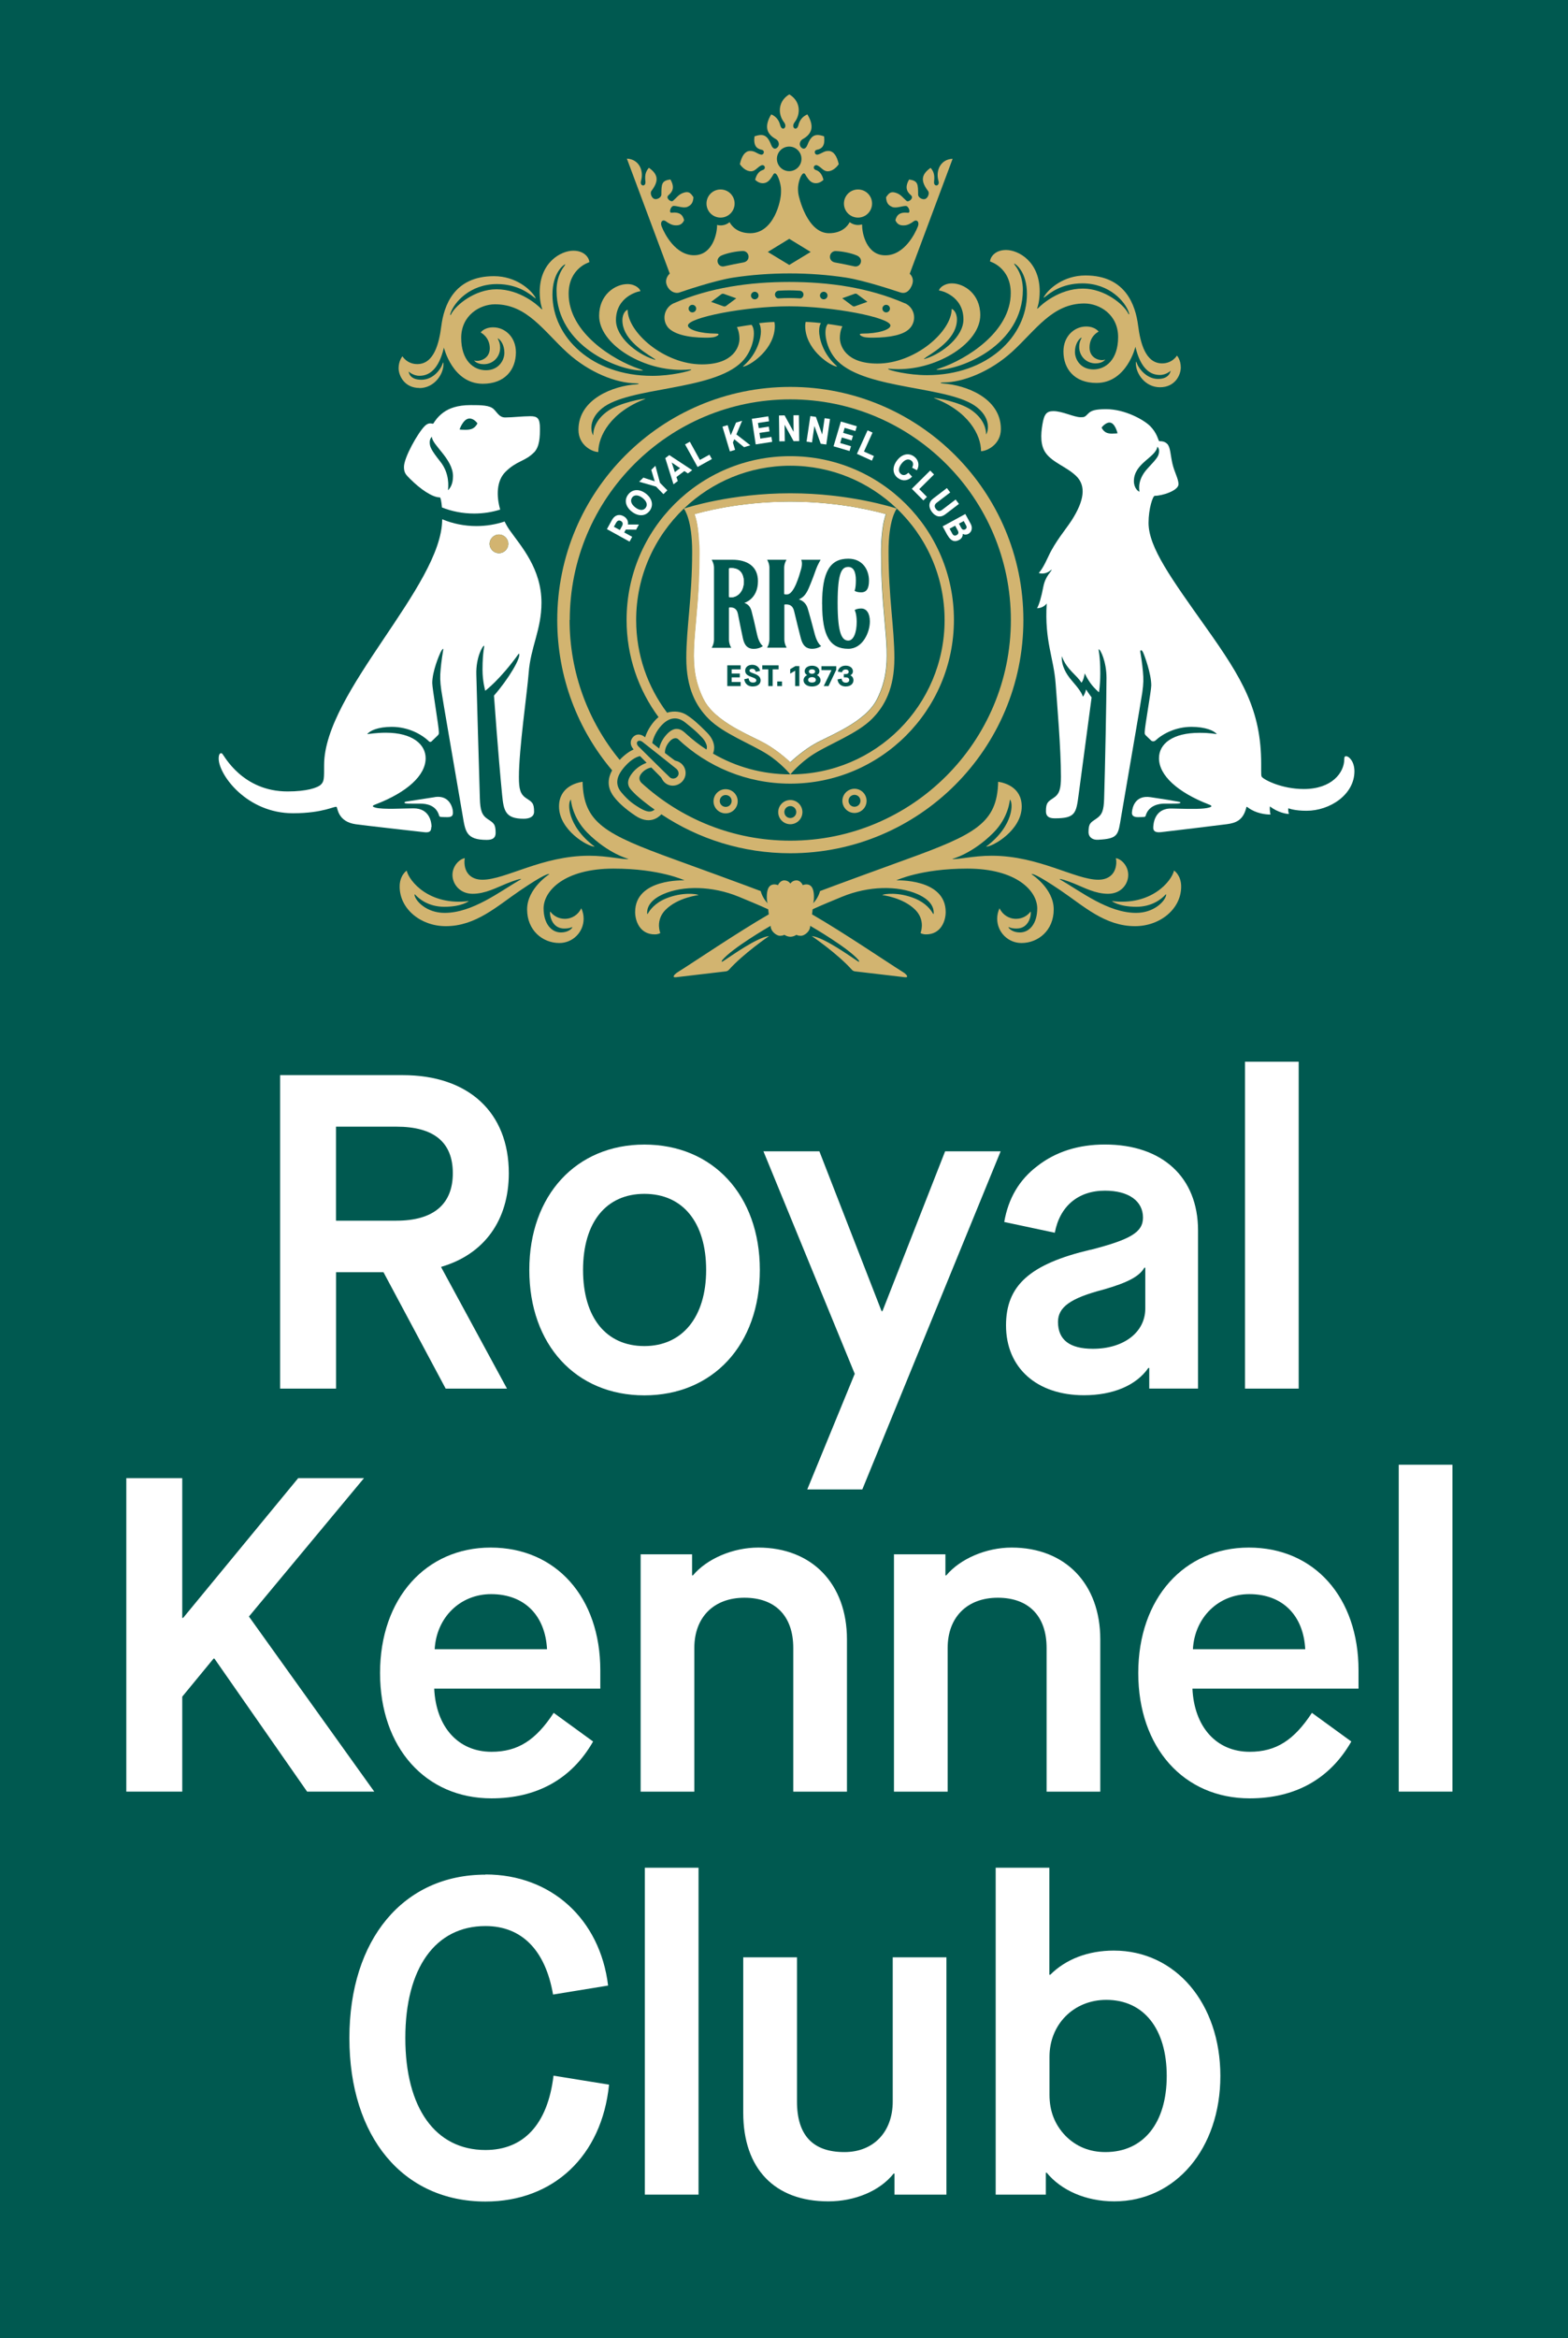 <svg viewBox="38.335 47.904 265.472 395.687" version="1.1" xmlns="http://www.w3.org/2000/svg" id="RKC_Logos" style="max-height: 500px" width="265.472" height="395.687">
  
  <rect x="38.335" y="47.904" width="265.472" height="395.687" fill="#808080" stroke="none"/>
  
  <defs>
    <style>
      .st0 {
        fill: none;
      }

      .st1 {
        fill: #fff;
      }

      .st2 {
        fill-rule: evenodd;
      }

      .st2, .st3 {
        fill: #d2b470;
      }

      .st4 {
        fill: #005950;
      }
    </style>
  </defs>
  <path d="M0,0v420.44c0,32.35,26.22,58.57,58.57,58.57h226.92c32.35,0,58.57-26.22,58.57-58.57V0H0Z" class="st4"/>
  <g>
    <path d="M113.03,262.36l11.14,20.54h-10.38l-10.53-19.7h-8.03v19.7h-9.47v-53.05h20.76c11.14,0,17.96,6.29,17.96,16.6,0,7.96-4.17,13.72-11.44,15.84v.08ZM105.45,254.48c6.29,0,9.55-2.8,9.55-8.03s-3.18-7.88-9.55-7.88h-10.23v15.91h10.23Z" class="st1"/>
    <path d="M147.43,241.6c11.59,0,19.55,8.56,19.55,21.22s-7.96,21.22-19.55,21.22-19.48-8.56-19.48-21.22,7.96-21.22,19.48-21.22ZM147.43,249.94c-6.44,0-10.38,4.77-10.38,12.88s3.94,12.88,10.38,12.88,10.46-4.93,10.46-12.88-3.87-12.88-10.46-12.88Z" class="st1"/>
    <path d="M183.05,280.4l-15.46-37.66h9.47l10.53,27.05h.15l10.61-27.05h9.4l-23.42,57.22h-9.32l8.03-19.55Z" class="st1"/>
    <path d="M222.98,259.41c6.74-1.74,8.87-2.96,8.87-5.46,0-2.8-2.43-4.55-6.44-4.55-4.55,0-7.65,2.65-8.49,7.12l-8.56-1.82c.68-3.94,2.5-7.12,5.61-9.47,3.11-2.43,6.97-3.64,11.44-3.64,9.7,0,15.76,5.53,15.76,14.55v26.75h-8.26v-3.49h-.15c-2.05,2.96-5.99,4.62-10.91,4.62-7.96,0-13.19-4.62-13.19-11.82,0-6.74,4.02-10.38,14.32-12.81ZM232.23,262.44h-.15c-.83,1.44-2.73,2.5-6.97,3.71-5.53,1.44-7.65,2.96-7.65,5.46,0,3.03,1.97,4.55,5.91,4.55,5.23,0,8.87-2.8,8.87-6.82v-6.9Z" class="st1"/>
    <path d="M249.12,227.58h9.09v55.32h-9.09v-55.32Z" class="st1"/>
    <path d="M59.72,298.05h9.47v23.65h.15l19.48-23.65h11.14l-19.48,23.42,21.22,29.63h-11.37l-15.69-22.51h-.15l-5.3,6.44v16.07h-9.47v-53.05Z" class="st1"/>
    <path d="M121.4,309.8c11.14,0,18.57,8.49,18.57,20.76v3.11h-28.12c.3,6.44,4.02,10.69,9.7,10.69,4.47,0,7.5-1.97,10.53-6.59l6.67,4.85c-3.64,6.37-9.55,9.62-17.2,9.62-11.14,0-18.87-8.56-18.87-21.22s7.81-21.22,18.72-21.22ZM130.95,327c-.3-5.68-3.79-9.32-9.47-9.32-5.23,0-9.25,3.94-9.55,9.32h19.02Z" class="st1"/>
    <path d="M146.79,310.94h8.72v3.56h.15c2.35-2.8,6.74-4.7,11.06-4.7,9.09,0,15.01,6.14,15.01,15.54v25.77h-9.09v-24.33c0-5.38-3.03-8.49-8.26-8.49s-8.49,3.33-8.49,8.49v24.33h-9.09v-40.16Z" class="st1"/>
    <path d="M189.68,310.94h8.72v3.56h.15c2.35-2.8,6.74-4.7,11.06-4.7,9.09,0,15.01,6.14,15.01,15.54v25.77h-9.09v-24.33c0-5.38-3.03-8.49-8.26-8.49s-8.49,3.33-8.49,8.49v24.33h-9.09v-40.16Z" class="st1"/>
    <path d="M249.77,309.8c11.14,0,18.57,8.49,18.57,20.76v3.11h-28.12c.3,6.44,4.02,10.69,9.7,10.69,4.47,0,7.5-1.97,10.53-6.59l6.67,4.85c-3.64,6.37-9.55,9.62-17.2,9.62-11.14,0-18.87-8.56-18.87-21.22s7.81-21.22,18.72-21.22ZM259.32,327c-.3-5.68-3.79-9.32-9.47-9.32-5.23,0-9.25,3.94-9.55,9.32h19.02Z" class="st1"/>
    <path d="M275.15,295.78h9.09v55.32h-9.09v-55.32Z" class="st1"/>
    <path d="M120.53,365.12c11.14,0,19.4,7.58,20.76,18.8l-9.32,1.52c-1.29-7.5-5.3-11.59-11.44-11.59-8.49,0-13.57,7.12-13.57,18.95s5.08,18.95,13.57,18.95c6.44,0,10.53-4.32,11.52-12.58l9.4,1.52c-1.21,12.05-9.4,19.78-20.92,19.78-13.94,0-23.04-10.91-23.04-27.66s9.17-27.66,23.04-27.66Z" class="st1"/>
    <path d="M147.51,363.98h9.09v55.32h-9.09v-55.32Z" class="st1"/>
    <path d="M164.18,379.14h9.09v24.4c0,5.68,2.65,8.56,8.03,8.56,4.93,0,8.18-3.41,8.18-8.56v-24.4h9.09v40.16h-8.79v-3.56h-.15c-2.35,2.96-6.59,4.7-11.06,4.7-9.09,0-14.4-5.53-14.4-15.01v-26.3Z" class="st1"/>
    <path d="M215.4,415.59v3.71h-8.49v-55.32h9.09v18.11h.15c2.65-2.65,6.44-4.09,10.76-4.09,10.46,0,18.04,8.94,18.04,21.22s-7.58,21.22-17.96,21.22c-4.85,0-9.02-1.89-11.44-4.85h-.15ZM225.64,386.34c-5.53,0-9.62,4.17-9.62,9.62v6.44c0,2.8.91,5.08,2.73,6.97,1.82,1.82,4.09,2.73,6.74,2.73,6.44,0,10.38-4.93,10.38-12.88s-3.87-12.88-10.23-12.88Z" class="st1"/>
  </g>
  <g>
    <path d="M158.02,174.3c0,.16-.02.31-.08.44.06-.13.09-.28.08-.44Z" class="st0"/>
    <path d="M145.64,174.75c-.78-.89-.51-1.66-.09-2.1.41-.43,1.1-.69,2.05.04.17-.64.72-1.79,1.59-2.77.22-.25.44-.46.67-.64-3.4-4.6-5.41-10.29-5.41-16.45,0-15.3,12.4-27.71,27.71-27.71s27.71,12.4,27.71,27.71-12.4,27.71-27.71,27.71c-7.36,0-14.05-2.87-19.01-7.55-.2-.18-.77-.32-1.41.4-.75.84-.82,1.62-.8,1.96.57.44,1.12.87,1.61,1.22.06.05.14.08.21.1.44.09.87.33,1.19.71.6.71.66,1.74.15,2.51-.68,1.03-2.1,1.32-3.07.57-.27-.21-.48-.47-.61-.76-.05-.1-.11-.2-.19-.28-.42-.43-.99-1.01-1.59-1.61-.29.05-1.06.24-1.67.99-.62.75-.28,1.3-.01,1.6,6.64,6.08,15.49,9.79,25.21,9.79,20.62,0,37.34-16.72,37.34-37.34s-16.72-37.34-37.34-37.34-37.34,16.72-37.34,37.34c0,8.99,3.18,17.24,8.48,23.69.96-1.01,1.8-1.52,2.36-1.77ZM163.12,184.17c-.37,1.07-1.53,1.64-2.6,1.27-1.07-.37-1.64-1.53-1.27-2.6s1.53-1.64,2.6-1.27c1.07.37,1.64,1.53,1.27,2.6ZM172.14,187.38c-1.13,0-2.05-.92-2.05-2.05s.92-2.05,2.05-2.05,2.05.92,2.05,2.05-.92,2.05-2.05,2.05ZM183.67,185.37c-1.07.37-2.23-.2-2.6-1.27-.37-1.07.2-2.23,1.27-2.6s2.23.2,2.6,1.27-.2,2.23-1.27,2.6ZM202.69,136.54c.36.66.19,1.38-.41,1.7-.31.17-.65.16-.93,0h-.01c.03.42-.19.8-.59,1.02-.81.44-1.46.17-1.99-.81l-.81-1.49,3.84-2.09.91,1.67ZM198.65,130.51l.56.74-2.28,1.74c-.4.31-.45.66-.14,1.06.31.4.65.45,1.05.15l2.29-1.75.56.74-2.33,1.78c-.77.59-1.6.43-2.24-.41-.64-.84-.57-1.68.2-2.27l2.33-1.78ZM196.47,128.2l-2.5,2.48,1.3,1.31-.6.6-1.95-1.97,3.11-3.08.65.66ZM190.22,125.83c.83-1.1,1.98-1.36,2.92-.65.74.56.93,1.5.45,2.3l-.81-.43c.26-.5.21-.93-.14-1.2-.5-.38-1.13-.18-1.67.54-.54.72-.57,1.37-.06,1.75.37.28.81.2,1.24-.24l.63.67c-.68.71-1.62.81-2.38.24-.93-.7-1-1.88-.16-2.98ZM185.22,120.73l.84.38-1.45,3.21,1.69.76-.35.77-2.53-1.14,1.8-3.99ZM180.7,119.24l2.7.8-.24.81-1.82-.54-.25.85,1.65.49-.23.78-1.65-.49-.28.93,1.82.54-.24.81-2.71-.8,1.24-4.19ZM175.53,118.32l.94.14,1.06,2.97h.01s.4-2.75.4-2.75l.92.13-.63,4.33-.94-.14-1.06-2.97h-.01s-.4,2.75-.4,2.75l-.91-.13.63-4.33ZM171.17,118.2l1.52,2.76h.01s-.04-2.78-.04-2.78h.92s.06,4.36.06,4.36h-.95s-1.52-2.75-1.52-2.75h-.01s.04,2.78.04,2.78h-.92s-.06-4.36-.06-4.36h.95ZM168.41,118.36l.13.84-1.87.28.13.88,1.71-.26.12.8-1.71.26.15.96,1.88-.28.13.84-2.79.42-.65-4.33,2.79-.42ZM161.53,119.85l.52,1.71h.01s.89-2.14.89-2.14l1.04-.31-.98,2.32,2.36,1.83-1.05.32-1.65-1.33h-.01s-.23.55-.23.55l.37,1.24-.89.27-1.26-4.19.89-.27ZM155.13,122.66l1.71,3.08,1.62-.9.41.74-2.43,1.34-2.12-3.83.81-.45ZM151.64,124.92l3.88,2.55-.73.55-.6-.4-1.34,1.01.23.68-.73.55-1.39-4.43.68-.51ZM147.26,128.73l1.91.63h0s-.58-1.94-.58-1.94l.71-.69.77,2.88,1.25,1.27-.66.65-1.25-1.27-2.86-.82.71-.7ZM144.69,131.57c.71-.92,1.9-.98,2.99-.14,1.09.84,1.33,2.01.62,2.93-.72.92-1.9.97-2.99.13s-1.34-2-.62-2.92ZM141.95,135.89c.45-.81,1.19-1.05,1.96-.63.55.3.82.81.74,1.39h0s1.86.02,1.86.02l-.48.87-1.74-.02-.27.49,1.35.74-.45.81-3.83-2.11.86-1.56Z" class="st0"/>
    <path d="M178.68,172.57c-.47.23-.91.44-1.3.64.39-.2.84-.41,1.3-.64Z" class="st0"/>
    <path d="M146.04,152.83c0,5.88,1.95,11.31,5.23,15.68,1.29-.4,2.49-.13,3.25.35,1.08.68,1.97,1.46,3.48,2.98,1.6,1.61,1.3,2.99,1.05,3.59,3.85,2.24,8.32,3.52,13.09,3.52,0,0-1.56-1.92-3.92-3.42-2.75-1.75-7.41-3.47-9.9-5.97-2.15-2.16-3.79-5.17-3.79-10.3s.99-10.14.99-18.05c0-5.26-1.26-7.06-1.39-7.22-4.98,4.75-8.09,11.44-8.09,18.87Z" class="st0"/>
    <path d="M189.76,159.24c0,5.13-1.64,8.15-3.79,10.3-2.49,2.5-7.15,4.22-9.9,5.97-2.36,1.5-3.92,3.42-3.92,3.42,14.42,0,26.11-11.69,26.11-26.11,0-7.43-3.12-14.11-8.09-18.87-.13.17-1.39,1.97-1.39,7.22,0,7.91.99,12.92.99,18.05Z" class="st0"/>
    <path d="M172.18,131.35c9.95,0,17.45,2.42,17.94,2.58-4.68-4.46-11-7.21-17.98-7.21s-13.29,2.75-17.98,7.21c.49-.16,7.99-2.58,17.94-2.58h.07Z" class="st0"/>
    <path d="M153.05,179.3c-.16.2-.39.33-.63.36.24-.03.47-.16.63-.36Z" class="st0"/>
    <path d="M147.43,183.62c.34.27.71.56,1.11.85-.4-.29-.77-.58-1.11-.85Z" class="st0"/>
    <path d="M155.93,134.92c.07.21.21.58.34,1.18-.14-.61-.27-.97-.34-1.18h0Z" class="st0"/>
    <path d="M157.78,173.53c-.13-.26-.31-.53-.54-.78-.2-.22-.38-.41-.57-.59.18.18.36.37.57.59.24.26.41.52.54.78Z" class="st0"/>
    <path d="M149.16,184.91c-.28.24-.6.36-1,.33.4.04.72-.08,1-.33-.21-.15-.42-.3-.62-.44.2.15.41.29.62.44Z" class="st0"/>
    <path d="M146.53,182.88c.25.22.56.47.9.74-.34-.27-.64-.52-.9-.74Z" class="st0"/>
    <path d="M154.46,172.03h0c-.31-.28-.8-.76-1.48-.78.67.02,1.17.5,1.48.78Z" class="st0"/>
    <path d="M142.85,179.96c.04-.36.17-.74.38-1.12-.21.39-.33.76-.38,1.12Z" class="st0"/>
    <path d="M152.75,171.26c-.16.02-.33.06-.5.14.18-.08.34-.12.5-.14Z" class="st0"/>
    <path d="M147.8,176.98h0c-.12.05-.28.11-.45.19.17-.08.33-.15.45-.19Z" class="st0"/>
    <path d="M146.79,177.47c-.4.24-.82.57-1.19.98.37-.42.79-.74,1.19-.98Z" class="st0"/>
    <path d="M185.35,168.27c-.41.42-.86.81-1.34,1.18.48-.37.93-.76,1.34-1.18Z" class="st0"/>
    <path d="M111.08,122.75c0,.76.24,1.3,1.82,3.3,1.55,1.97,1.35,4.18,1.27,4.81.31-.31.85-.95.85-2.38,0-2.91-3.57-5.3-3.57-6.67,0,0-.37.26-.37.94Z" class="st0"/>
    <path d="M187.74,137.67c-.08.65-.14,1.43-.18,2.38.03-.95.1-1.73.18-2.38Z" class="st0"/>
    <path d="M156.72,140.05c-.03-.95-.1-1.73-.18-2.38.08.65.14,1.43.18,2.38Z" class="st0"/>
    <path d="M163.35,171.41c-.52-.29-1.05-.59-1.57-.92.52.33,1.04.63,1.57.92Z" class="st0"/>
    <path d="M160.28,169.45c-.48-.37-.93-.76-1.34-1.18.41.42.86.81,1.34,1.18Z" class="st0"/>
    <path d="M166.91,173.21c-.39-.2-.84-.41-1.3-.64.47.23.91.44,1.3.64Z" class="st0"/>
    <path d="M226.18,119.41c-.7,0-1.33.84-1.33.84,0,0,.05.22.32.51.36.38.76.53,1.54.53.43,0,.76-.03.84-.05,0,0-.41-1.82-1.36-1.82Z" class="st0"/>
    <path d="M117.82,118.73c-1.07,0-1.69,1.85-1.69,1.85.1.03.47.06.94.06.87,0,1.31-.15,1.72-.55.31-.31.36-.54.36-.54,0,0-.55-.81-1.33-.81Z" class="st0"/>
    <path d="M234.28,123.49c-.25,1.83-3.97,2.79-3.97,5.83,0,1.21.76,1.78.96,1.78-.08-.53-.32-2.13,1.4-3.97,1.63-1.74,1.82-2.06,1.9-2.7.08-.7-.28-.95-.28-.95Z" class="st0"/>
    <path d="M172.14,176.91s.69-.69,1.8-1.55c-1.11.86-1.8,1.55-1.8,1.55h0Z" class="st0"/>
    <path d="M182.5,170.5c-.52.33-1.04.63-1.57.92.52-.29,1.05-.59,1.57-.92Z" class="st0"/>
    <path d="M156.72,140.05c.02.47.03.99.03,1.55h0c0-.56,0-1.07-.03-1.55Z" class="st0"/>
    <path d="M187.54,141.59c0-.56,0-1.07.03-1.55-.02.47-.03.99-.03,1.55h0Z" class="st0"/>
    <path d="M188.35,134.92h0c-.07.21-.21.58-.34,1.18.14-.61.27-.97.34-1.18Z" class="st0"/>
    <path d="M111.97,182.8c-2.64.4-4.04.63-4.84.75-.17.03-.32.1-.32.18,0,.21.72.17,2.67.17,1.1,0,2.72.28,3.21,2.06.03.11.13.17.25.19.18.02.68.04,1.11.04.8,0,.97-.25.97-.8,0-.77-.57-2.97-3.06-2.6Z" class="st1"/>
    <path d="M111.4,187.86c0-.86-.36-3.16-3.04-3.16-1.61,0-5.24.23-6.45-.12-.33-.1-.45-.16-.45-.24,0-.12.13-.18.49-.32,5.3-2.04,8.45-4.89,8.45-7.8,0-2.33-2.21-4.32-6.75-4.32-1.58,0-2.85.22-3.14.24.4-.56,1.79-1.23,4.14-1.23,2.81,0,5.07,1.25,6.32,2.46.12.12.31.12.43,0,.23-.23.58-.56.84-.81.36-.35.4-.35.4-.74,0-.95-1.12-7.4-1.12-8.32,0-1.98,1.15-4.67,1.4-5.2.27-.55.52-.76.46-.46-.08.43-.34,2.12-.44,3.33-.11,1.21-.11,2,.11,3.54.22,1.55,2.55,14.93,3.62,21.23.45,2.64.56,4.1,4.08,4.1,1.06,0,1.5-.39,1.5-1.19,0-1.52-.35-1.67-1.38-2.36-.96-.65-1.23-1.47-1.29-3.47-.16-4.95-.5-17.43-.6-20.99-.08-2.8,1.04-4.85,1.32-4.85.11,0-.27.92-.27,4.07,0,1.97.46,3.55.46,3.55,0,0,2.51-1.85,5.69-6.3.52.52-1.77,4.35-4.21,7.12,0,0,.69,9.8,1.38,16.82.26,2.67.55,4.02,3.65,4.02,1.06,0,1.76-.39,1.76-1.19,0-1.51-.35-1.63-1.38-2.32-.96-.65-1.19-1.54-1.19-3.54,0-4.76,1.41-14.38,1.65-17.6.32-4.41,2.17-7.32,2.17-11.91,0-5.75-3.44-9.54-5.33-12.2-.34-.47-.64-.99-.91-1.54-1.5.5-3.11.77-4.78.77-2.05,0-4-.41-5.79-1.15,0,11.26-19.99,29.23-19.99,41.6,0,2.2.02,2.74-.52,3.28-.58.58-2.47,1.18-5.67,1.18-7.64,0-10.73-6.07-11.04-6.37-.24-.24-.62-.1-.62.8,0,2.75,4.76,9.26,12.58,9.26,5.2,0,7.14-1.31,7.39-1.06.18.18.21,2.5,3.24,2.92,2.02.28,10.16,1.18,11.63,1.35.96.11,1.15-.26,1.15-.87ZM122.81,138.36c.87,0,1.58.71,1.58,1.58s-.71,1.58-1.58,1.58-1.58-.71-1.58-1.58.71-1.58,1.58-1.58Z" class="st1"/>
    <path d="M232.06,186.15c.11-.01.21-.07.24-.19.49-1.78,2.31-2.06,3.13-2.06,2.07,0,2.76.03,2.76-.17,0-.08-.15-.12-.32-.15-.91-.18-2.27-.4-4.74-.77-2.61-.39-3.08,1.72-3.15,2.54-.05.55.24.84,1.03.84.43,0,.87-.02,1.05-.04Z" class="st1"/>
    <path d="M266.9,176.25c-.22-.22-.44-.37-.67-.37s-.3.13-.3.48c0,2.32-2.12,5.07-6.86,5.07-3.66,0-6.61-1.5-7.08-2.03-.15-.17-.13-.4-.13-2.2,0-9.14-3.23-14.49-9.3-23.05-5.9-8.32-9.77-13.61-9.77-17.76,0-2.38.71-4.58,1.06-4.58,1.29,0,4.01-.89,4.01-1.96,0-.93-.69-2.01-1.03-3.5-.34-1.49-.33-2.78-.88-3.33-.42-.42-.91-.45-1.25-.45-.06,0-.13-.02-.16-.07-.15-.27-.36-1.35-1.47-2.48-1.02-1.03-4.24-2.87-7.44-2.87-1.79,0-2.53.21-3.03.72-.61.61-.64.64-1.31.64-1.13,0-3.08-1.03-4.6-1.03-1.16,0-1.57.49-1.86,2.22-.31,1.8-.35,3.61.56,4.87,1.19,1.64,3.54,2.33,5.15,3.89,1.74,1.68,1.34,4.21-.76,7.49-.91,1.42-2.81,3.64-3.9,6.02-.86,1.87-1.33,2.52-1.67,2.9,0,0,1.05.44,2.18-.59,0,.35-1.05,1.05-1.41,2.9-.36,1.86-.72,3.07-1.07,3.65,1.1,0,1.64-.8,1.64-.8-.39,6.4,1.19,9.16,1.51,13.57.23,3.22.9,10.99.9,15.74,0,2-.23,2.89-1.18,3.54-1.01.69-1.36.81-1.36,2.32,0,.8.44,1.19,1.49,1.19,3.48,0,3.63-.84,4.04-3.97.9-6.81,2.2-16.49,2.2-16.49-.22-.31-.72-.98-.94-1.36-.07.31-.19.79-.54,1.24-.15-.55-.59-1.26-1.88-2.74-.91-1.05-1.77-2.46-1.69-4.12.87,2.35,2.57,3.19,3.32,4.49.36-.35.54-1.37.56-1.58.21.39.46.93.95,1.62.67.94,1.47,1.58,1.47,1.58,0,0,.22-1.24.22-3.21,0-3.14-.37-4.07-.26-4.07.27,0,1.31,2.05,1.31,4.85,0,3.31-.24,15.47-.4,20.42-.06,2-.33,2.72-1.28,3.37-1.01.69-1.36.8-1.36,2.32,0,.72.55,1.33,1.59,1.28,3.51-.18,3.41-.81,3.93-3.89,1.07-6.29,3.36-19.49,3.58-21.03s.22-2.33.11-3.54c-.1-1.21-.36-2.89-.44-3.33-.06-.3.2-.48.46.07.25.53,1.39,3.61,1.39,5.59,0,.93-1.11,6.98-1.11,7.93,0,.39.04.39.4.74.24.23.44.42.66.64.21.21.55.21.77.01,1.27-1.16,3.44-2.3,6.1-2.3,2.34,0,3.87.66,4.27,1.23-.28-.02-1.07-.22-2.94-.22-4.5,0-6.84,1.83-6.84,4.3,0,2.9,3.13,5.75,8.38,7.8.36.14.49.2.49.32,0,.08-.11.15-.44.24-.92.24-2.41.26-6.27.15-2.95-.08-3.13,2.64-3.13,3.27s.49.82,1.31.73c1.91-.21,9.35-1.12,11.16-1.35,1.53-.2,2.77-.69,3.28-2.81.05-.19.08-.16.32.02,1.33.98,2.95,1.16,3.78,1.16,0,0-.18-.7-.1-1.38,1.35,1.05,2.79,1.28,3.22,1.28-.07-.24-.16-.54-.11-.96.2.05,1.06.42,3.1.42,3.91,0,8.1-2.71,8.1-6.69,0-.77-.22-1.62-.74-2.15ZM226.71,121.29c-.78,0-1.17-.14-1.54-.53-.27-.29-.32-.51-.32-.51,0,0,.63-.84,1.33-.84.95,0,1.36,1.82,1.36,1.82-.09.02-.42.05-.84.05ZM231.27,131.11c-.19,0-.96-.57-.96-1.78,0-3.05,3.72-4.01,3.97-5.83,0,0,.37.26.28.95-.08.64-.27.96-1.9,2.7-1.72,1.84-1.48,3.43-1.4,3.97Z" class="st1"/>
    <path d="M162.06,148.99c1.27,0,2.2-1.14,2.2-2.6s-.7-2.35-2.11-2.35c-.37,0-.39.02-.39.18v4.62c0,.07,0,.14.3.14Z" class="st1"/>
    <path d="M175.81,162.5c-.4,0-.65.18-.65.46s.24.45.65.45.65-.16.65-.45-.25-.46-.65-.46Z" class="st1"/>
    <path d="M156.64,146.19c-.45,9.89-2.05,14.31.79,20.03.37.74.89,1.42,1.5,2.05.41.42.86.81,1.34,1.18.48.37.99.72,1.5,1.05.52.33,1.04.63,1.57.92.78.43,1.55.81,2.26,1.16.47.23.91.44,1.3.64s.74.38,1.03.54c.61.35,1.17.72,1.68,1.08.51.36.96.71,1.33,1.02.19.15.35.3.5.42.44.38.69.63.69.63,0,0,.69-.69,1.8-1.55.67-.51,1.48-1.09,2.39-1.61.29-.17.64-.35,1.03-.54s.84-.41,1.3-.64c.7-.34,1.48-.73,2.26-1.16.52-.29,1.05-.59,1.57-.92.52-.33,1.02-.67,1.5-1.05.48-.37.93-.76,1.34-1.18.62-.63,1.13-1.31,1.5-2.05,2.84-5.72,1.24-10.14.79-20.03-.06-1.41-.1-2.94-.1-4.59h0c0-.56,0-1.07.03-1.55.03-.95.1-1.73.18-2.38s.17-1.16.26-1.57c.14-.61.27-.97.34-1.18-.05-.01-.12-.03-.21-.06-.27-.08-.74-.21-1.39-.36-.43-.1-.94-.22-1.51-.34s-1.23-.25-1.94-.38c-2.85-.5-6.71-.98-11.16-.98s-8.32.48-11.16.98c-.71.13-1.36.25-1.94.38-.58.12-1.08.24-1.51.34-.64.16-1.11.29-1.39.36-.09.03-.16.05-.21.06.07.21.21.58.34,1.18.09.41.19.92.26,1.57s.14,1.43.18,2.38c.02.47.03.99.03,1.55h0c0,1.66-.04,3.18-.1,4.59ZM181.56,164.08c-.82,0-1.34-.44-1.43-1.2l.69-.13c.08.48.28.68.74.68.34,0,.55-.17.55-.45s-.2-.44-.56-.44h-.35v-.56h.29c.34,0,.53-.14.53-.38s-.2-.4-.5-.4c-.35,0-.57.18-.63.48l-.7-.12c.05-.31.19-.55.43-.73.24-.19.54-.28.9-.28.71,0,1.22.4,1.22.96,0,.3-.15.53-.43.67h0c.32.16.52.47.52.85,0,.59-.51,1.04-1.26,1.04ZM177.52,150.12c0-5.43,1.33-7.67,4.43-7.67,2.44,0,3.51,1.89,3.51,3.71,0,1.32-.39,1.99-1.33,1.99-.75,0-1.11-.26-1.11-.26,0,0,.22-.42.22-1.8s-.39-2.24-1.28-2.24c-1.04,0-1.81.76-1.81,6.02v.11c0,5.26.77,6.33,1.81,6.33.89,0,1.42-1.39,1.42-3.15,0-1.41-.34-2.02-.34-2.02,0,0,.36-.26,1.11-.26.94,0,1.46.88,1.46,2.2,0,1.82-1.21,4.62-3.65,4.62-3.1,0-4.43-2.16-4.43-7.59h0ZM177.41,160.64h2.51v.61l-1.31,2.76h-.81l1.31-2.7h0s-1.7-.01-1.7-.01v-.66ZM163.74,164.01h-2.27v-3.51h2.26v.68h-1.52v.71h1.38v.65h-1.38v.78h1.52v.68ZM165.82,164.08c-.84,0-1.36-.43-1.48-1.23l.73-.16c.1.52.3.72.77.72.35,0,.54-.13.54-.35,0-.25-.17-.37-.75-.57-.41-.14-.7-.29-.87-.45-.17-.17-.26-.38-.26-.64,0-.59.49-.99,1.19-.99s1.22.42,1.33,1.03l-.72.16c-.1-.36-.29-.52-.61-.52-.28,0-.46.13-.46.32,0,.18.15.28.67.46.44.15.75.32.93.5.19.19.28.42.28.7,0,.61-.53,1.01-1.29,1.01ZM169.15,161.18v2.83h-.74v-2.83h-1.02v-.68h2.77v.68h-1.01ZM170.73,164.01h-.8v-.78h.8v.78ZM173.68,164.01h-.72v-2.6l-.84.49v-.75l.88-.52h.67v3.37ZM175.81,164.08c-.84,0-1.43-.45-1.43-1.05,0-.39.25-.72.62-.87h0c-.28-.16-.43-.38-.43-.66,0-.53.51-.94,1.25-.94s1.25.41,1.25.94c0,.28-.15.51-.43.65h0c.37.17.62.5.62.88,0,.6-.6,1.05-1.43,1.05ZM168.18,142.63h3.31s-.39.63-.39,1.34v4.39c0,.07,0,.14.26.14h.22c1.2,0,2.1-3.27,2.4-4.33.29-1.06,0-1.54,0-1.54h3.29s-.52.9-.74,1.52c-.22.62-.72,2.02-1.26,3.27-.57,1.32-1.09,1.63-1.68,1.92.65.19,1.22.68,1.47,1.46.21.64.83,2.93,1.23,4.46s1.07,1.98,1.07,1.98c0,0-.57.46-1.53.46-1.4,0-1.73-1.11-1.94-1.9-.21-.79-.77-3.06-1.11-4.49-.23-.97-.83-1.12-1.35-1.12h-.16c-.11,0-.14.04-.14.13v5.79c0,.79.39,1.4.39,1.4h-3.31s.39-.61.39-1.4v-12.15c0-.72-.39-1.34-.39-1.34ZM158.84,142.63h3.46c2.54,0,4.36,1.1,4.36,3.63,0,3.05-2.31,3.67-2.31,3.67.58.2,1,.57,1.22,1.36.18.64.61,2.45.94,3.98s.99,1.98.99,1.98c0,0-.59.46-1.55.46-1.4,0-1.69-1.11-1.86-1.9-.17-.79-.54-2.58-.82-4.01-.19-.97-.8-1.11-1.32-1.11-.17,0-.2.04-.2.14v5.3c0,.8.39,1.4.39,1.4h-3.31s.39-.61.39-1.4v-12.15c0-.72-.39-1.34-.39-1.34Z" class="st1"/>
    <path d="M128.73,124.49c.99-.99,1.02-2.71,1.02-4.1,0-1.72-.43-2.05-1.63-2.05-1.28,0-3.08.21-4.25.21-.97,0-1.29-.75-1.92-1.38-.7-.7-2.11-.71-3.96-.71-2.23,0-3.65.56-4.58,1.24-.98.71-1.51,1.56-1.67,1.83-.03.06-.1.09-.16.08-.31-.06-.76-.19-1.35.41-1.14,1.14-3.5,5.3-3.5,6.9,0,1.02.34,1.32,1.01,2,1.83,1.83,3.82,3.16,5.07,3.16.11,0,.26.62.35,1.7,1.69.67,3.52,1.03,5.45,1.03,1.54,0,3.02-.23,4.41-.67-.68-2.37-.6-4.89.88-6.37,1.93-1.93,3.28-1.73,4.83-3.29ZM114.18,130.87c.08-.63.28-2.84-1.27-4.81-1.58-2-1.82-2.54-1.82-3.3,0-.68.37-.94.37-.94,0,1.37,3.57,3.76,3.57,6.67,0,1.44-.54,2.08-.85,2.38ZM118.8,120.09c-.41.41-.85.55-1.72.55-.48,0-.85-.03-.94-.06,0,0,.62-1.85,1.69-1.85.79,0,1.33.81,1.33.81,0,0-.05.23-.36.54Z" class="st1"/>
    <path d="M175.81,161.93c.31,0,.53-.16.53-.38s-.21-.38-.53-.38-.53.16-.53.38.22.38.53.38Z" class="st1"/>
    <path d="M161.76,144.23c0-.16.02-.18.39-.18,1.41,0,2.11.89,2.11,2.35s-.93,2.6-2.2,2.6c-.3,0-.3-.07-.3-.14v-4.62Z" class="st1"/>
    <path d="M190.17,133.95s-.03,0-.05-.02c.01.01.02.02.04.03,0,0,.01-.02.01-.02Z" class="st3"/>
    <circle r="1.58" cy="139.94" cx="122.81" class="st3"/>
    <path d="M237.1,195.24c-.42,1.8-3.84,5.99-10.53,5.15,0,0,1.16.97,4.16.97,2.7,0,4.29-1.38,4.83-1.95.08-.08.3-.35.18.1-.27,1-2.08,2.88-5.06,2.88-4.73,0-9.33-3.6-12.95-5.7-.01,0-.04-.02,0-.03.2-.04,1.11.23,2.46.77,1.72.69,3.56,1.73,5.75,1.73s3.41-1.62,3.41-3.19-1.19-2.7-2.09-2.84c.04.21.07.42.07.64,0,1.78-1.06,3.01-3.04,3.01-3.95,0-10.04-4.06-18.07-4.06-3.13,0-5.85.7-6.69.55,0,0,3.4-.85,6.98-4.43,2.64-2.64,2.8-5.62,2.8-5.62.57.39.76,4.39-4.04,7.97,1.19,0,6.05-2.82,6.05-6.8,0-3.3-2.94-4.03-3.99-4.19-.16,6.97-3.81,8.89-15.61,13.16-12.07,4.38-14.55,5.34-14.55,5.34,0,0-.24,1.1-1.15,2.05-.11.11.12,0,.12-1.06,0-.93-.17-2.12-1.28-2.12-.35,0-.61.13-.61.13,0,0-.34-.81-1.06-.81s-1.03.53-1.04.55c-.01-.02-.33-.55-1.04-.55s-1.06.81-1.06.81c0,0-.26-.13-.61-.13-1.11,0-1.28,1.2-1.28,2.12,0,1.06.24,1.17.12,1.06-.91-.96-1.15-2.05-1.15-2.05,0,0-2.48-.96-14.55-5.34-11.79-4.28-15.45-6.19-15.61-13.16-1.05.16-3.99.89-3.99,4.19,0,3.99,4.86,6.8,6.05,6.8-4.8-3.58-4.61-7.58-4.04-7.97,0,0,.16,2.97,2.8,5.62,3.58,3.58,6.98,4.43,6.98,4.43-.84.16-3.56-.55-6.69-.55-8.03,0-14.12,4.06-18.07,4.06-1.98,0-3.04-1.23-3.04-3.01,0-.22.02-.44.06-.64-.9.14-2.09,1.31-2.09,2.84s1.24,3.19,3.41,3.19,4.03-1.04,5.75-1.73c1.35-.54,2.26-.82,2.46-.77.04,0,.02.02,0,.03-3.62,2.1-8.22,5.7-12.95,5.7-2.98,0-4.79-1.89-5.06-2.88-.12-.45.1-.18.18-.1.54.57,2.12,1.95,4.83,1.95,3,0,4.16-.97,4.16-.97-6.69.83-10.11-3.35-10.53-5.15,0,0-1.19.77-1.19,2.7,0,3.78,3.57,6.7,7.81,6.7,5.11,0,8.68-3.39,12.62-6.06,4.05-2.75,4.81-2.85,4.92-2.74,0,0-3.77,2.39-3.77,5.96s2.64,5.69,5.46,5.69c2.27,0,4.11-1.84,4.11-4.11,0-.63-.14-1.23-.4-1.77-.49,1.06-1.55,1.79-2.79,1.79-1.01,0-1.9-.48-2.46-1.23-.16.21.07,2.87,2.36,2.87.55,0,.9-.07,1.21-.19.19-.08.25-.08.07.14-.22.28-.83.71-1.84.71-1.65,0-2.93-1.53-2.93-4.07,0-2.93,3.47-6.73,11.84-6.73,7.87,0,12.02,1.99,12.02,1.99,0,0-8.36-.37-8.36,5.36,0,1.5.79,3.78,3.32,3.78.62,0,.94-.23.94-.23-.24-.62-.62-2.42.9-3.94,2.09-2.09,5.58-2.48,5.58-2.48-.32-.22-2.8-.54-5.51.57-1.9.78-2.72,1.96-3.02,2.47-.15.26-.18.19-.18-.04,0-.62.19-2.04,2.73-3.16,3.34-1.47,8.29-1.41,12.79.44,3.98,1.64,4.83,2.06,4.98,2.13.03.28.06.56.1.85-5.37,3.1-12.67,8.06-15.43,9.79-.56.35-1.06.95-.26.85l8.41-.99c.2-.02.39-.12.53-.27,2.48-2.77,6.8-5.71,6.8-5.71-2.09.25-6.34,3.32-7.74,4.23-.48.31-.25-.08-.16-.19,1.74-2.04,7.66-5.48,8.16-5.77,0,1,1.06,1.69,1.57,1.69s.76-.17.76-.17c0,0,.45.33,1.02.33s1.02-.33,1.02-.33c0,0,.23.17.76.17s1.57-.67,1.57-1.69c.5.29,6.41,3.73,8.16,5.77.09.11.32.51-.16.19-1.4-.91-5.65-3.99-7.74-4.23,0,0,4.32,2.94,6.8,5.71.14.15.33.25.53.27l8.41.99c.8.1.3-.5-.26-.85-2.76-1.72-10.05-6.69-15.43-9.79.04-.29.07-.57.1-.85.14-.07.99-.49,4.98-2.13,4.5-1.85,9.45-1.91,12.79-.44,2.54,1.12,2.73,2.54,2.73,3.16,0,.23-.03.3-.18.04-.3-.52-1.12-1.69-3.02-2.47-2.71-1.11-5.2-.8-5.51-.57,0,0,3.48.39,5.58,2.48,1.52,1.52,1.14,3.32.9,3.94,0,0,.32.23.94.23,2.52,0,3.32-2.28,3.32-3.78,0-5.73-8.36-5.36-8.36-5.36,0,0,4.15-1.99,12.02-1.99,8.37,0,11.84,3.8,11.84,6.73,0,2.54-1.28,4.07-2.93,4.07-1.01,0-1.61-.43-1.84-.71-.18-.22-.12-.22.07-.14.31.13.66.19,1.21.19,2.29,0,2.52-2.65,2.36-2.87-.56.75-1.45,1.23-2.46,1.23-1.24,0-2.31-.73-2.79-1.79-.26.54-.4,1.14-.4,1.77,0,2.27,1.84,4.11,4.11,4.11,2.82,0,5.46-2.11,5.46-5.69s-3.77-5.96-3.77-5.96c.11-.11.87,0,4.92,2.74,3.94,2.67,7.52,6.06,12.62,6.06,4.23,0,7.81-2.91,7.81-6.7,0-1.93-1.19-2.7-1.19-2.7Z" class="st3"/>
    <path d="M142.3,182.77c.71.93,1.84,1.99,3.6,3.17,2.3,1.54,3.82.4,4.41-.23,6.25,4.16,13.76,6.59,21.83,6.59,21.79,0,39.46-17.67,39.46-39.46s-17.67-39.46-39.46-39.46-39.46,17.67-39.46,39.46c0,9.69,3.49,18.56,9.29,25.43-1.09,1.98-.46,3.47.33,4.51ZM148.16,185.24c-.4-.04-.89-.23-1.51-.6-.48-.29-.95-.59-1.46-.99s-1.04-.92-1.65-1.65c-.54-.64-.77-1.32-.68-2.04.04-.36.17-.74.38-1.12.21-.39.5-.79.87-1.21,1.23-1.39,2.22-1.7,2.59-1.77.34.35.72.73,1.11,1.13h0,0c-.12.05-.28.11-.45.19-.17.08-.36.18-.56.3-.4.24-.82.57-1.19.98-.12.13-.22.26-.31.38-.28.37-.45.7-.54,1-.18.6-.04,1.06.2,1.43.24.37.58.65.79.89.13.14.4.39.79.72.25.22.56.47.9.74.34.27.71.56,1.11.85.2.15.41.29.62.44-.28.24-.6.36-1,.33ZM154.12,133.95s.03-.01.05-.02c4.68-4.46,11-7.21,17.98-7.21s13.29,2.75,17.98,7.21c.02,0,.05.02.05.02,0,0,0,0-.01.02,4.98,4.75,8.09,11.44,8.09,18.87,0,14.42-11.69,26.11-26.11,26.11,0,0,1.56-1.92,3.92-3.42,2.75-1.75,7.41-3.47,9.9-5.97,2.15-2.16,3.79-5.17,3.79-10.3s-.99-10.14-.99-18.05c0-5.26,1.26-7.06,1.39-7.22-.01-.01-.02-.02-.04-.03-.49-.16-7.99-2.58-17.94-2.58h-.07c-9.95,0-17.45,2.42-17.94,2.58-.01.01-.02.02-.04.03.13.17,1.39,1.97,1.39,7.22,0,7.91-.99,12.92-.99,18.05s1.64,8.15,3.79,10.3c2.49,2.5,7.15,4.22,9.9,5.97,2.36,1.5,3.92,3.42,3.92,3.42-4.77,0-9.24-1.28-13.09-3.52.25-.59.55-1.97-1.05-3.59-1.51-1.52-2.4-2.3-3.48-2.98-.76-.48-1.96-.74-3.25-.35-3.28-4.37-5.23-9.79-5.23-15.68,0-7.43,3.12-14.11,8.09-18.87,0,0-.01-.02-.01-.02ZM156.72,140.05c-.03-.95-.1-1.73-.18-2.38s-.17-1.16-.26-1.57c-.14-.61-.27-.97-.34-1.18h0s.12-.03.21-.06c.27-.08.74-.21,1.39-.36.43-.1.94-.22,1.51-.34.58-.12,1.23-.25,1.94-.38,2.85-.5,6.71-.98,11.16-.98s8.32.48,11.16.98c.71.13,1.36.25,1.94.38.58.12,1.08.24,1.51.34.64.16,1.11.29,1.39.36.09.03.16.05.21.06h0c-.07.21-.21.58-.34,1.18-.09.41-.19.92-.26,1.57s-.14,1.43-.18,2.38c-.02.47-.03.99-.03,1.55,0,1.66.04,3.18.1,4.59.45,9.89,2.05,14.31-.79,20.03-.37.74-.89,1.42-1.5,2.05-.41.42-.86.81-1.34,1.18-.48.37-.99.72-1.5,1.05-.52.33-1.04.63-1.57.92-.78.43-1.55.81-2.26,1.16-.47.23-.91.44-1.3.64s-.74.38-1.03.54c-.91.52-1.73,1.1-2.39,1.61-1.11.86-1.8,1.55-1.8,1.55h0s-.25-.25-.69-.63c-.15-.13-.31-.27-.5-.42-.37-.31-.82-.66-1.33-1.02-.51-.36-1.07-.73-1.68-1.08-.29-.17-.64-.35-1.03-.54s-.84-.41-1.3-.64c-.7-.34-1.48-.73-2.26-1.16-.52-.29-1.05-.59-1.57-.92-.52-.33-1.02-.67-1.5-1.05-.48-.37-.93-.76-1.34-1.18-.62-.63-1.13-1.31-1.5-2.05-2.84-5.72-1.24-10.14-.79-20.03.06-1.41.1-2.94.1-4.59,0-.56,0-1.07-.03-1.55ZM151.34,169.83c.36-.21.72-.32,1.07-.34.7-.06,1.37.22,1.99.72.39.31.71.57.98.8.14.11.27.22.38.32.36.31.63.56.91.84.18.18.36.37.57.59.24.26.41.52.54.78.14.27.23.53.24.77,0,.16-.02.31-.08.44-1.24-.8-2.4-1.71-3.49-2.71,0,0,0,0,0,0h0c-.31-.28-.8-.76-1.48-.78-.07,0-.15,0-.23,0-.16.02-.33.06-.5.14-.35.15-.74.44-1.15.92-.76.86-1.1,1.86-1.14,2.27-.41-.33-.81-.65-1.18-.94,0-.02.03-.24.14-.57.11-.34.28-.79.58-1.29.19-.33.44-.68.75-1.03.37-.41.73-.72,1.09-.92ZM152.85,178.01c.38.34.52.88.2,1.28-.16.2-.39.33-.63.36-.24.03-.49-.03-.68-.2-.29-.25-5.3-5.22-5.3-5.22-.65-.65-.04-1.33.69-.76.48.37,5.52,4.36,5.71,4.53ZM134.8,152.83c0-20.62,16.72-37.34,37.34-37.34s37.34,16.72,37.34,37.34-16.72,37.34-37.34,37.34c-9.72,0-18.57-3.71-25.21-9.79-.27-.29-.61-.85.01-1.6.61-.74,1.38-.94,1.67-.99.6.6,1.17,1.18,1.59,1.61.08.08.15.18.19.28.14.29.34.55.61.76.96.75,2.38.46,3.07-.57.51-.77.45-1.81-.15-2.51-.32-.38-.75-.62-1.19-.71-.08-.02-.15-.05-.21-.1-.49-.35-1.04-.78-1.61-1.22-.01-.34.05-1.12.8-1.96.64-.71,1.21-.58,1.41-.4,4.96,4.68,11.65,7.55,19.01,7.55,15.3,0,27.71-12.4,27.71-27.71s-12.4-27.71-27.71-27.71-27.71,12.4-27.71,27.71c0,6.16,2.01,11.85,5.41,16.45-.22.18-.45.39-.67.64-.87.98-1.42,2.13-1.59,2.77-.95-.74-1.64-.47-2.05-.04-.41.44-.68,1.21.09,2.1-.56.25-1.4.76-2.36,1.77-5.3-6.45-8.48-14.7-8.48-23.69Z" class="st3"/>
    <path d="M154.12,133.95s0,0,.01.02c.01-.01.02-.02.04-.03-.02,0-.05.02-.05.02Z" class="st3"/>
    <path d="M145.29,178.84c-.28.37-.45.7-.54,1,.09-.3.26-.63.54-1Z" class="st3"/>
    <path d="M143.54,182c.61.73,1.15,1.24,1.65,1.65-.51-.4-1.04-.92-1.65-1.65Z" class="st3"/>
    <path d="M147.8,176.98c-.39-.4-.77-.78-1.11-1.13.34.35.72.73,1.11,1.13h0Z" class="st3"/>
    <path d="M144.95,181.27c-.24-.37-.38-.84-.2-1.43-.18.6-.04,1.06.2,1.43Z" class="st3"/>
    <path d="M159.04,134.15c.58-.12,1.23-.25,1.94-.38-.71.13-1.36.25-1.94.38Z" class="st3"/>
    <path d="M186.76,134.49c.64.16,1.11.29,1.39.36-.27-.08-.74-.21-1.39-.36Z" class="st3"/>
    <path d="M188.35,134.92s-.12-.03-.21-.06c.09.03.16.05.21.06h0Z" class="st3"/>
    <path d="M155.93,134.92h0s.12-.03.21-.06c-.09.03-.16.05-.21.06Z" class="st3"/>
    <path d="M183.31,133.77c.71.13,1.36.25,1.94.38-.58-.12-1.23-.25-1.94-.38Z" class="st3"/>
    <path d="M156.14,134.86c.27-.08.74-.21,1.39-.36-.64.16-1.11.29-1.39.36Z" class="st3"/>
    <path d="M145.32,134.5c1.09.84,2.27.79,2.99-.13.71-.92.47-2.09-.62-2.93-1.09-.84-2.28-.78-2.99.14-.72.92-.47,2.08.62,2.92ZM145.36,132.09c.38-.49,1.04-.47,1.76.08.71.55.9,1.18.52,1.68-.38.49-1.04.47-1.75-.08-.71-.55-.9-1.18-.52-1.68Z" class="st1"/>
    <polygon points="186.29 125.08 184.61 124.32 186.06 121.11 185.22 120.73 183.42 124.71 185.95 125.86 186.29 125.08" class="st1"/>
    <path d="M198.75,138.46c.54.98,1.19,1.25,1.99.81.4-.22.62-.6.59-1.01h.01c.28.15.62.16.93,0,.6-.33.77-1.04.41-1.7l-.91-1.67-3.84,2.09.81,1.49ZM201.5,136.08l.4.74c.16.29.1.53-.16.67-.26.14-.49.06-.65-.23l-.4-.74.81-.44ZM200.05,136.87l.45.83c.18.32.11.59-.19.75-.32.18-.56.1-.75-.24l-.45-.83.94-.51Z" class="st1"/>
    <polygon points="176.21 120.03 176.23 120.03 177.29 123 178.23 123.13 178.86 118.81 177.95 118.67 177.54 121.42 177.53 121.42 176.47 118.45 175.53 118.32 174.89 122.64 175.81 122.78 176.21 120.03" class="st1"/>
    <path d="M196.12,134.55c.64.84,1.47.99,2.24.41l2.33-1.78-.56-.74-2.29,1.75c-.4.3-.74.25-1.05-.15-.31-.4-.26-.75.14-1.06l2.28-1.74-.56-.74-2.33,1.78c-.77.59-.84,1.43-.2,2.27Z" class="st1"/>
    <path d="M190.38,128.81c.76.58,1.7.48,2.38-.24l-.63-.67c-.43.43-.87.52-1.24.24-.5-.38-.48-1.04.06-1.75.54-.72,1.17-.92,1.67-.54.35.27.4.7.14,1.2l.81.43c.48-.8.29-1.74-.45-2.3-.93-.7-2.08-.45-2.92.65-.83,1.1-.77,2.28.16,2.98Z" class="st1"/>
    <polygon points="171.21 122.58 171.17 119.8 171.18 119.8 172.7 122.56 173.65 122.55 173.59 118.17 172.67 118.18 172.7 120.97 172.69 120.97 171.17 118.2 170.22 118.22 170.28 122.59 171.21 122.58" class="st1"/>
    <polygon points="194.67 132.59 195.27 131.99 193.97 130.68 196.47 128.2 195.82 127.54 192.71 130.62 194.67 132.59" class="st1"/>
    <polygon points="182.41 123.42 180.59 122.88 180.86 121.94 182.52 122.43 182.75 121.65 181.09 121.16 181.34 120.31 183.16 120.85 183.4 120.04 180.7 119.24 179.46 123.43 182.17 124.23 182.41 123.42" class="st1"/>
    <polygon points="150.66 131.53 151.32 130.88 150.07 129.61 149.3 126.73 148.6 127.42 149.18 129.35 149.17 129.36 147.26 128.73 146.55 129.43 149.41 130.25 150.66 131.53" class="st1"/>
    <polygon points="169.07 122.68 168.94 121.84 167.06 122.13 166.92 121.16 168.62 120.91 168.5 120.1 166.8 120.36 166.66 119.48 168.54 119.2 168.41 118.36 165.62 118.78 166.28 123.11 169.07 122.68" class="st1"/>
    <path d="M145.37,138.75l-1.35-.74.27-.49,1.74.02.48-.87h-1.86s0-.02,0-.02c.08-.58-.19-1.08-.74-1.39-.77-.42-1.51-.18-1.96.63l-.86,1.56,3.83,2.11.45-.81ZM143.64,136.95l-.36.65-1.01-.55.36-.65c.22-.4.49-.51.82-.33.33.18.4.49.19.88Z" class="st1"/>
    <path d="M153.09,129.31l-.23-.68,1.34-1.01.6.4.73-.55-3.88-2.55-.68.51,1.39,4.43.73-.55ZM152.07,126.18l1.41.95-.89.67-.53-1.62h0Z" class="st1"/>
    <polygon points="162.79 124.03 162.42 122.79 162.65 122.25 162.66 122.25 164.31 123.58 165.37 123.26 163.01 121.42 163.98 119.11 162.95 119.42 162.06 121.55 162.05 121.56 161.53 119.85 160.65 120.11 161.91 124.3 162.79 124.03" class="st1"/>
    <polygon points="158.86 125.59 158.45 124.85 156.83 125.74 155.13 122.66 154.32 123.11 156.44 126.93 158.86 125.59" class="st1"/>
    <path d="M154.39,170.2c.39.31.71.57.98.8-.28-.23-.6-.49-.98-.8Z" class="st3"/>
    <path d="M182.34,181.5c-1.07.37-1.64,1.53-1.27,2.6.37,1.07,1.53,1.64,2.6,1.27,1.07-.37,1.64-1.53,1.27-2.6s-1.53-1.64-2.6-1.27ZM183.33,184.38c-.53.18-1.1-.1-1.28-.63-.18-.53.1-1.1.63-1.28s1.1.1,1.28.63c.18.53-.1,1.1-.63,1.28Z" class="st3"/>
    <path d="M151.34,169.83c.36-.21.72-.32,1.07-.34-.35.03-.71.14-1.07.34Z" class="st3"/>
    <path d="M172.14,176.91h0s-.25-.25-.69-.63c.44.38.69.63.69.63Z" class="st3"/>
    <path d="M170.95,175.85c-.37-.31-.82-.66-1.33-1.02.51.36.96.71,1.33,1.02Z" class="st3"/>
    <path d="M155.76,171.32c.36.31.63.56.91.84-.27-.28-.55-.53-.91-.84Z" class="st3"/>
    <path d="M187.64,146.19c-.06-1.41-.1-2.94-.1-4.59h0c0,1.66.04,3.18.1,4.59Z" class="st3"/>
    <path d="M169.62,174.83c-.51-.36-1.07-.73-1.68-1.08.61.35,1.17.72,1.68,1.08Z" class="st3"/>
    <path d="M156.75,141.59h0c0,1.66-.04,3.18-.1,4.59.06-1.41.1-2.94.1-4.59Z" class="st3"/>
    <path d="M161.85,181.57c-1.07-.37-2.23.2-2.6,1.27s.2,2.23,1.27,2.6c1.07.37,2.23-.2,2.6-1.27s-.2-2.23-1.27-2.6ZM162.15,183.78c-.18.53-.75.8-1.28.62-.53-.18-.8-.75-.62-1.28.18-.53.75-.8,1.28-.62s.8.75.62,1.28Z" class="st3"/>
    <path d="M150.24,170.75c.37-.41.73-.72,1.09-.92-.36.21-.73.51-1.09.92-.31.35-.55.7-.75,1.03.19-.33.44-.68.75-1.03Z" class="st3"/>
    <path d="M172.14,183.29c-1.13,0-2.05.92-2.05,2.05s.92,2.05,2.05,2.05,2.05-.92,2.05-2.05-.92-2.05-2.05-2.05ZM172.14,186.34c-.56,0-1.01-.45-1.01-1.01s.45-1.01,1.01-1.01,1.01.45,1.01,1.01-.45,1.01-1.01,1.01Z" class="st3"/>
    <path d="M157.78,173.53c.14.27.23.53.24.77,0-.24-.11-.5-.24-.77Z" class="st3"/>
    <path d="M148.92,173.07c.11-.34.28-.79.58-1.29-.29.5-.47.95-.58,1.29Z" class="st3"/>
    <polygon points="154.46 172.03 154.46 172.03 154.46 172.03 154.46 172.03" class="st3"/>
  </g>
  <path d="M174.74,102.39s-.08.31-.08.66c0,3.82,3.83,6.48,5.12,6.84.26.07.39.11.15-.11-2.39-2.12-2.91-4.8-2.91-5.83s.31-1.37.31-1.37c-1.47-.18-2.59-.2-2.59-.2Z" class="st3"/>
  <path d="M164.4,109.89c1.29-.37,5.12-3.02,5.12-6.84,0-.35-.08-.66-.08-.66,0,0-1.12.02-2.59.2,0,0,.31.41.31,1.44s-.53,3.64-2.91,5.76c-.24.22-.11.18.15.11Z" class="st3"/>
  <path d="M109.33,113.58c2.52,0,4.09-2.31,4.09-4.06,0-.5-.06-.27-.29.27s-1.38,2.38-3.47,2.38-2.13-1.39-2.13-1.39c0,0,.72.72,1.83.72,1.56,0,3.23-.97,4.13-4.77,0,0,1.46,6.12,6.6,6.12,3.71,0,5.59-2.36,5.59-5.33,0-2.6-1.87-4.22-3.84-4.22-1.56,0-2.12.87-2.12.87,0,0,1.54.76,1.54,2.68s-2.02,2.35-2.67,2.03c0,0,.41.66,1.65.66,1.56,0,2.77-1.21,2.77-2.79,0-.62-.15-1.02-.32-1.36-.1-.2-.13-.29.07-.14.31.21.97,1.01.97,2.34s-1,2.97-3.12,2.97-4.19-1.66-4.19-5.48,3.17-5.68,5.72-5.68c5.42,0,8.23,4.52,12.2,8.15,3.73,3.41,8.38,5.22,11.68,5.22.6,0,.6.14.01.18-3.75.24-9.76,2.42-9.76,7.69,0,2.68,2.42,3.76,3.36,3.76,0-2.73,2.12-6.78,8-9-.25-.11-4.38.67-6.3,2-2.29,1.57-2.56,3.38-2.56,4.16-.23-.23-1.05-2.47,1.48-4.54,4.52-3.71,18.72-2.92,23.68-7.88,2.03-2.03,2.48-5.35,1.64-6.27-1.02.13-2.47.39-2.47.39,0,0,.43.74.43,1.99s-.93,4.32-6.36,4.32c-6.39,0-12.57-5.43-12.57-9.24-.19,0-.89.52-.89,1.77,0,2.97,3.1,5.05,5.25,6.41.57.36.4.32-.1.16-2.7-.91-6.24-3.66-6.24-6.59,0-3.98,3.78-4.89,4.13-4.89,0-.36-.81-1.21-2.18-1.21-2.06,0-4.8,1.78-4.8,5.37,0,4.69,7.08,9.15,13.85,9.15,1.38,0,1.89-.17,1.72,0-.21.21-3.35,1.01-6.56,1.01-10.24,0-16.91-6.55-16.91-13.75,0-3.74,1.92-5.04,2.08-5.1.16-.05.08.05-.07.27-.15.21-1.32,1.58-1.32,4.14,0,9.42,10.48,13.54,14.46,13.54.35,0,.14-.08-.48-.29-4.37-1.47-11.93-6.1-11.93-12.7,0-4.35,3.5-5.34,3.5-5.34,0-.66-.75-1.95-2.71-1.95-2.09,0-5.69,1.96-5.69,7.01,0,1.74.39,2.74.39,2.74.1.22,0,.23-.2.02-.49-.5-3.47-3.24-7.51-3.24-3.67,0-6.93,2.7-7.67,4.21-.14.29-.22.18-.11-.15.6-1.83,3.28-4.94,7.87-4.94,3.58,0,5.55,1.71,6.19,2.18.39.29.51.4.19-.11-.73-1.14-3.16-3.41-6.9-3.41-6.82,0-8.47,5.07-8.91,8.44-.38,2.97-1.25,6.44-4.07,6.44-1.74,0-2.51-1.32-2.51-1.32,0,0-.65.74-.65,2.01s1,3.35,3.52,3.35Z" class="st3"/>
  <g>
    <path d="M155.56,100.77c-.35,0-.64-.29-.64-.64s.29-.64.64-.64.64.29.64.64-.29.64-.64.64ZM161.22,99.71c-.07.05-.26.07-.34.05l-2.15-.77,1.77-1.32c.07-.05.26-.07.34-.05l2.15.77-1.77,1.32ZM166.12,98.56c-.35,0-.64-.29-.64-.64s.29-.64.64-.64.64.29.64.64-.29.64-.64.64ZM173.8,98.4c-1.23-.08-2.44-.08-3.67,0-.33.02-.59-.32-.59-.65,0-.38.31-.63.64-.65,1.19-.08,2.36-.08,3.55,0,.34.02.64.28.64.65,0,.33-.25.67-.59.65ZM177.8,98.56c-.35,0-.64-.29-.64-.64s.29-.64.64-.64.64.29.64.64-.29.64-.64.64ZM183.04,99.75c-.08.03-.27,0-.34-.05l-1.77-1.32,2.15-.77c.08-.03.27,0,.34.05l1.77,1.32-2.15.77ZM188.37,100.77c-.35,0-.64-.29-.64-.64s.29-.64.64-.64.64.29.64.64-.29.64-.64.64ZM191.55,99.24c-6.18-2.69-12.89-3.62-19.59-3.62s-13.41.93-19.59,3.62h0c-1.32.61-1.9,2.18-1.3,3.5.08.18.26.47.38.6,1,1.1,3.23,1.69,6.26,1.71.09,0,.62.02,1.3-.06.73-.09,1.45-.63.58-.63-2.72,0-4.78-.67-4.78-1.37,0-1.35,9.74-3.25,17.14-3.25,7.4,0,17.14,1.9,17.14,3.25,0,.71-2.05,1.37-4.78,1.37-.87,0-.16.54.58.63.68.08,1.21.06,1.3.06,2.84-.02,5.08-.48,6.09-1.49.27-.27.45-.53.58-.83.61-1.32.03-2.89-1.29-3.5" class="st2"/>
    <g>
      <path d="M183.6,84.73c1.31,0,2.38-1.06,2.38-2.38s-1.06-2.38-2.38-2.38-2.38,1.06-2.38,2.38,1.06,2.38,2.38,2.38Z" class="st3"/>
      <path d="M160.33,84.73c1.31,0,2.38-1.06,2.38-2.38s-1.06-2.38-2.38-2.38-2.38,1.06-2.38,2.38,1.06,2.38,2.38,2.38Z" class="st3"/>
      <path d="M192.36,94.22l7.26-19.44h-.03c-1.99.09-2.89,1.96-2.36,3.77.26.89-.85,1.04-.75.1.09-.86.07-1.62-.59-2.34-1.73,1.21-1.6,2.37-.43,3.91.3.39-.03,1.2-.49,1.36-.45.15-1.18-.21-1.19-.75-.02-1.69.02-2.36-1.54-2.54-.71,1.28-.43,2.01.34,2.67.54.46-.41,1.23-.76.94-.57-.47-.91-1.03-1.67-1.32-.98-.37-1.32-.01-1.8.71.06.94.36,1.33,1,1.62.66.31,1.73-.17,2.36-.15.49.02.86,1.2.35,1.15-1.39-.15-1.91.37-2.13,1.27.34.79.93.91,1.58.86.53-.04,1.06-.34,1.5-.67.57-.42,1.04.13.71.9-.49,1.24-2.32,4.84-5.47,4.84h-.05c-3.15,0-3.94-3.74-3.9-5.16-.02-.02-.04-.04-.06-.06-.2.06-.41.09-.63.09-.53,0-1.03-.18-1.42-.48-.3.58-1.23,1.87-3.5,1.87-3.76,0-5.13-6.3-5.17-6.56-.06-.43-.06-.31-.08-.88-.03-.97.44-2.48.9-2.67.02,0,.05-.02.09-.02.07,0,.16.04.24.18.28.48.67,1.13,1.19,1.36.2.09.4.13.61.13.44,0,.88-.19,1.28-.57-.2-.88-.66-1.48-1.28-1.66-.19-.06-.32-.18-.35-.34-.03-.13.01-.27.11-.37.08-.08.18-.12.29-.12.08,0,.15.02.23.06.25.12.45.29.65.46.3.26.59.5,1.03.52.01,0,.03,0,.04,0,.65,0,1.34-.44,1.87-1.2-.32-1.42-.85-2.15-1.64-2.24-.06,0-.13,0-.18,0-.4,0-.68.15-.98.3-.22.11-.44.23-.73.31-.04.01-.08.02-.12.02-.13,0-.24-.06-.32-.16-.08-.11-.11-.26-.07-.39.04-.14.16-.24.31-.27.5-.09.85-.3,1.05-.63.23-.37.29-.91.2-1.65-.43-.15-.79-.23-1.1-.23-.79,0-1.27.51-1.72,1.67-.14.36-.32.57-.53.63-.04,0-.07.01-.11.01-.13,0-.27-.07-.41-.2-.18-.18-.27-.42-.24-.67.03-.3.22-.59.49-.74.82-.45,1.3-1.02,1.45-1.67.15-.7-.07-1.54-.66-2.52-.81.35-1.3.95-1.52,1.83-.12.49-.37.57-.47.58-.01,0-.02,0-.03,0-.14,0-.27-.09-.33-.25-.1-.24-.03-.54.18-.82.57-.73.81-1.66.67-2.54-.15-.91-.71-1.68-1.56-2.18-.85.49-1.41,1.26-1.56,2.18-.15.88.1,1.81.67,2.54.21.27.28.58.18.82-.07.15-.19.25-.33.25-.01,0-.02,0-.03,0-.1-.01-.34-.09-.47-.58-.22-.88-.71-1.48-1.52-1.83-.59.97-.81,1.82-.66,2.52.14.66.63,1.22,1.45,1.67.27.15.46.43.49.74.03.26-.06.49-.24.67-.14.13-.27.2-.41.2-.04,0-.07,0-.11-.01-.21-.06-.39-.27-.53-.63-.45-1.16-.93-1.67-1.72-1.67-.31,0-.67.08-1.1.23-.1.74-.03,1.28.2,1.65.2.33.55.53,1.05.63.16.03.27.13.31.27.04.13.01.28-.07.39-.08.11-.19.16-.32.16-.04,0-.08,0-.12-.02-.29-.07-.51-.19-.73-.31-.3-.16-.58-.3-.98-.3-.06,0-.12,0-.18,0-.78.08-1.32.81-1.64,2.24.53.76,1.22,1.2,1.87,1.2.01,0,.03,0,.04,0,.44-.01.72-.26,1.03-.52.2-.17.4-.34.65-.46.08-.04.16-.06.23-.06.11,0,.21.04.29.12.1.1.14.23.11.37-.03.16-.16.29-.35.34-.62.18-1.08.79-1.28,1.66.4.37.84.57,1.28.57.21,0,.41-.04.61-.13.53-.23.91-.88,1.19-1.36.08-.14.18-.18.25-.18.04,0,.07,0,.09.02.48.19.95,1.92.96,2.67v.47c.01,1.6-1.26,6.97-5.2,6.97-2.28,0-3.21-1.3-3.51-1.87-.41.34-.94.55-1.52.55-.21,0-.41-.03-.6-.08.03,1.43-.76,5.13-3.9,5.13s-4.98-3.6-5.47-4.84c-.33-.77.14-1.32.71-.9.44.32.97.63,1.5.67.65.05,1.24-.07,1.58-.86-.22-.9-.74-1.42-2.13-1.27-.51.06-.15-1.13.35-1.15.63-.02,1.7.46,2.36.15.64-.3.94-.68,1-1.62-.48-.73-.82-1.09-1.8-.71-.76.29-1.1.85-1.67,1.32-.35.29-1.3-.48-.76-.94.77-.66,1.05-1.39.34-2.67-1.56.18-1.52.85-1.54,2.54,0,.53-.75.9-1.19.75-.46-.16-.78-.97-.49-1.36,1.16-1.54,1.3-2.7-.43-3.91-.66.72-.69,1.48-.59,2.34.1.95-1.01.8-.75-.1.53-1.81-.37-3.68-2.36-3.79h-.03s7.26,19.45,7.26,19.45c-.33.32-.97,1.12-.39,2.2.54,1.01,1.5,1.19,2.01,1.01.51-.18,5.94-2.04,9.14-2.53,6.18-.94,12.89-.94,19.07,0,3.2.49,8.56,2.31,9.23,2.52.67.21,1.37,0,1.86-1.05.55-1.16.02-1.81-.31-2.14h.02ZM164.22,92.31c-1.07.19-2.32.45-3.27.66-.52.12-.99-.18-1.11-.7-.12-.51.22-.95.7-1.15,1.01-.42,2.47-.7,3.54-.74.53-.02.97.4.99.93.02.53-.34.91-.86,1ZM169.87,74.79c0-1.15.93-2.08,2.08-2.08s2.08.93,2.08,2.08-.93,2.08-2.08,2.08-2.08-.93-2.08-2.08ZM171.96,92.74l-3.63-2.2,3.63-2.22,3.63,2.22-3.63,2.2ZM184.09,92.28c-.12.51-.6.81-1.11.7-.95-.21-2.2-.47-3.27-.66-.52-.09-.88-.47-.86-1,.02-.53.46-.95.99-.93,1.07.04,2.53.32,3.54.74.49.2.83.64.7,1.15Z" class="st3"/>
    </g>
  </g>
  <path d="M195.1,108.37c2.16-1.36,5.25-3.44,5.25-6.41,0-1.25-.71-1.77-.89-1.77,0,3.81-6.18,9.24-12.57,9.24-5.43,0-6.36-3.07-6.36-4.32s.43-1.99.43-1.99c0,0-1.45-.26-2.47-.39-.84.92-.39,4.23,1.64,6.27,4.96,4.96,19.16,4.17,23.68,7.88,2.53,2.07,1.7,4.31,1.48,4.54,0-.79-.27-2.59-2.56-4.16-1.92-1.32-6.05-2.11-6.3-2,5.88,2.22,8,6.27,8,9,.94,0,3.36-1.08,3.36-3.76,0-5.27-6.01-7.45-9.76-7.69-.59-.04-.59-.18.01-.18,3.31,0,7.96-1.82,11.68-5.22,3.97-3.63,6.78-8.15,12.2-8.15,2.56,0,5.72,1.86,5.72,5.68s-2.08,5.48-4.19,5.48-3.12-1.62-3.12-2.97.67-2.13.97-2.34c.21-.15.17-.06.07.14-.17.34-.32.75-.32,1.36,0,1.58,1.21,2.79,2.77,2.79,1.23,0,1.65-.66,1.65-.66-.66.32-2.67-.03-2.67-2.03s1.54-2.68,1.54-2.68c0,0-.56-.87-2.12-.87-1.97,0-3.84,1.62-3.84,4.22,0,2.97,1.88,5.33,5.59,5.33,5.14,0,6.6-6.12,6.6-6.12.9,3.8,2.57,4.77,4.13,4.77,1.12,0,1.83-.72,1.83-.72,0,0-.13,1.39-2.13,1.39s-3.24-1.85-3.47-2.38c-.23-.53-.29-.76-.29-.27,0,1.76,1.57,4.06,4.09,4.06s3.52-2.04,3.52-3.35-.65-2.01-.65-2.01c0,0-.77,1.32-2.51,1.32-2.82,0-3.69-3.46-4.07-6.44-.44-3.37-2.09-8.44-8.91-8.44-3.74,0-6.18,2.27-6.9,3.41-.33.51-.21.4.19.11.64-.48,2.61-2.18,6.19-2.18,4.59,0,7.27,3.11,7.87,4.94.11.33.03.43-.11.15-.74-1.51-3.99-4.21-7.67-4.21-4.04,0-7.02,2.74-7.51,3.24-.2.21-.3.2-.2-.02,0,0,.39-1,.39-2.74,0-5.05-3.59-7.01-5.69-7.01-1.96,0-2.71,1.3-2.71,1.95,0,0,3.5.99,3.5,5.34,0,6.6-7.56,11.23-11.93,12.7-.62.21-.83.29-.48.29,3.98,0,14.46-4.12,14.46-13.54,0-2.56-1.17-3.93-1.32-4.14-.15-.21-.23-.32-.07-.27.16.05,2.08,1.36,2.08,5.1,0,7.2-6.67,13.75-16.91,13.75-3.21,0-6.35-.8-6.56-1.01-.17-.17.33,0,1.72,0,6.77,0,13.85-4.46,13.85-9.15,0-3.59-2.74-5.37-4.8-5.37-1.37,0-2.18.85-2.18,1.21.35,0,4.13.91,4.13,4.89,0,2.93-3.54,5.68-6.24,6.59-.5.17-.67.2-.1-.16Z" class="st3"/>
</svg>